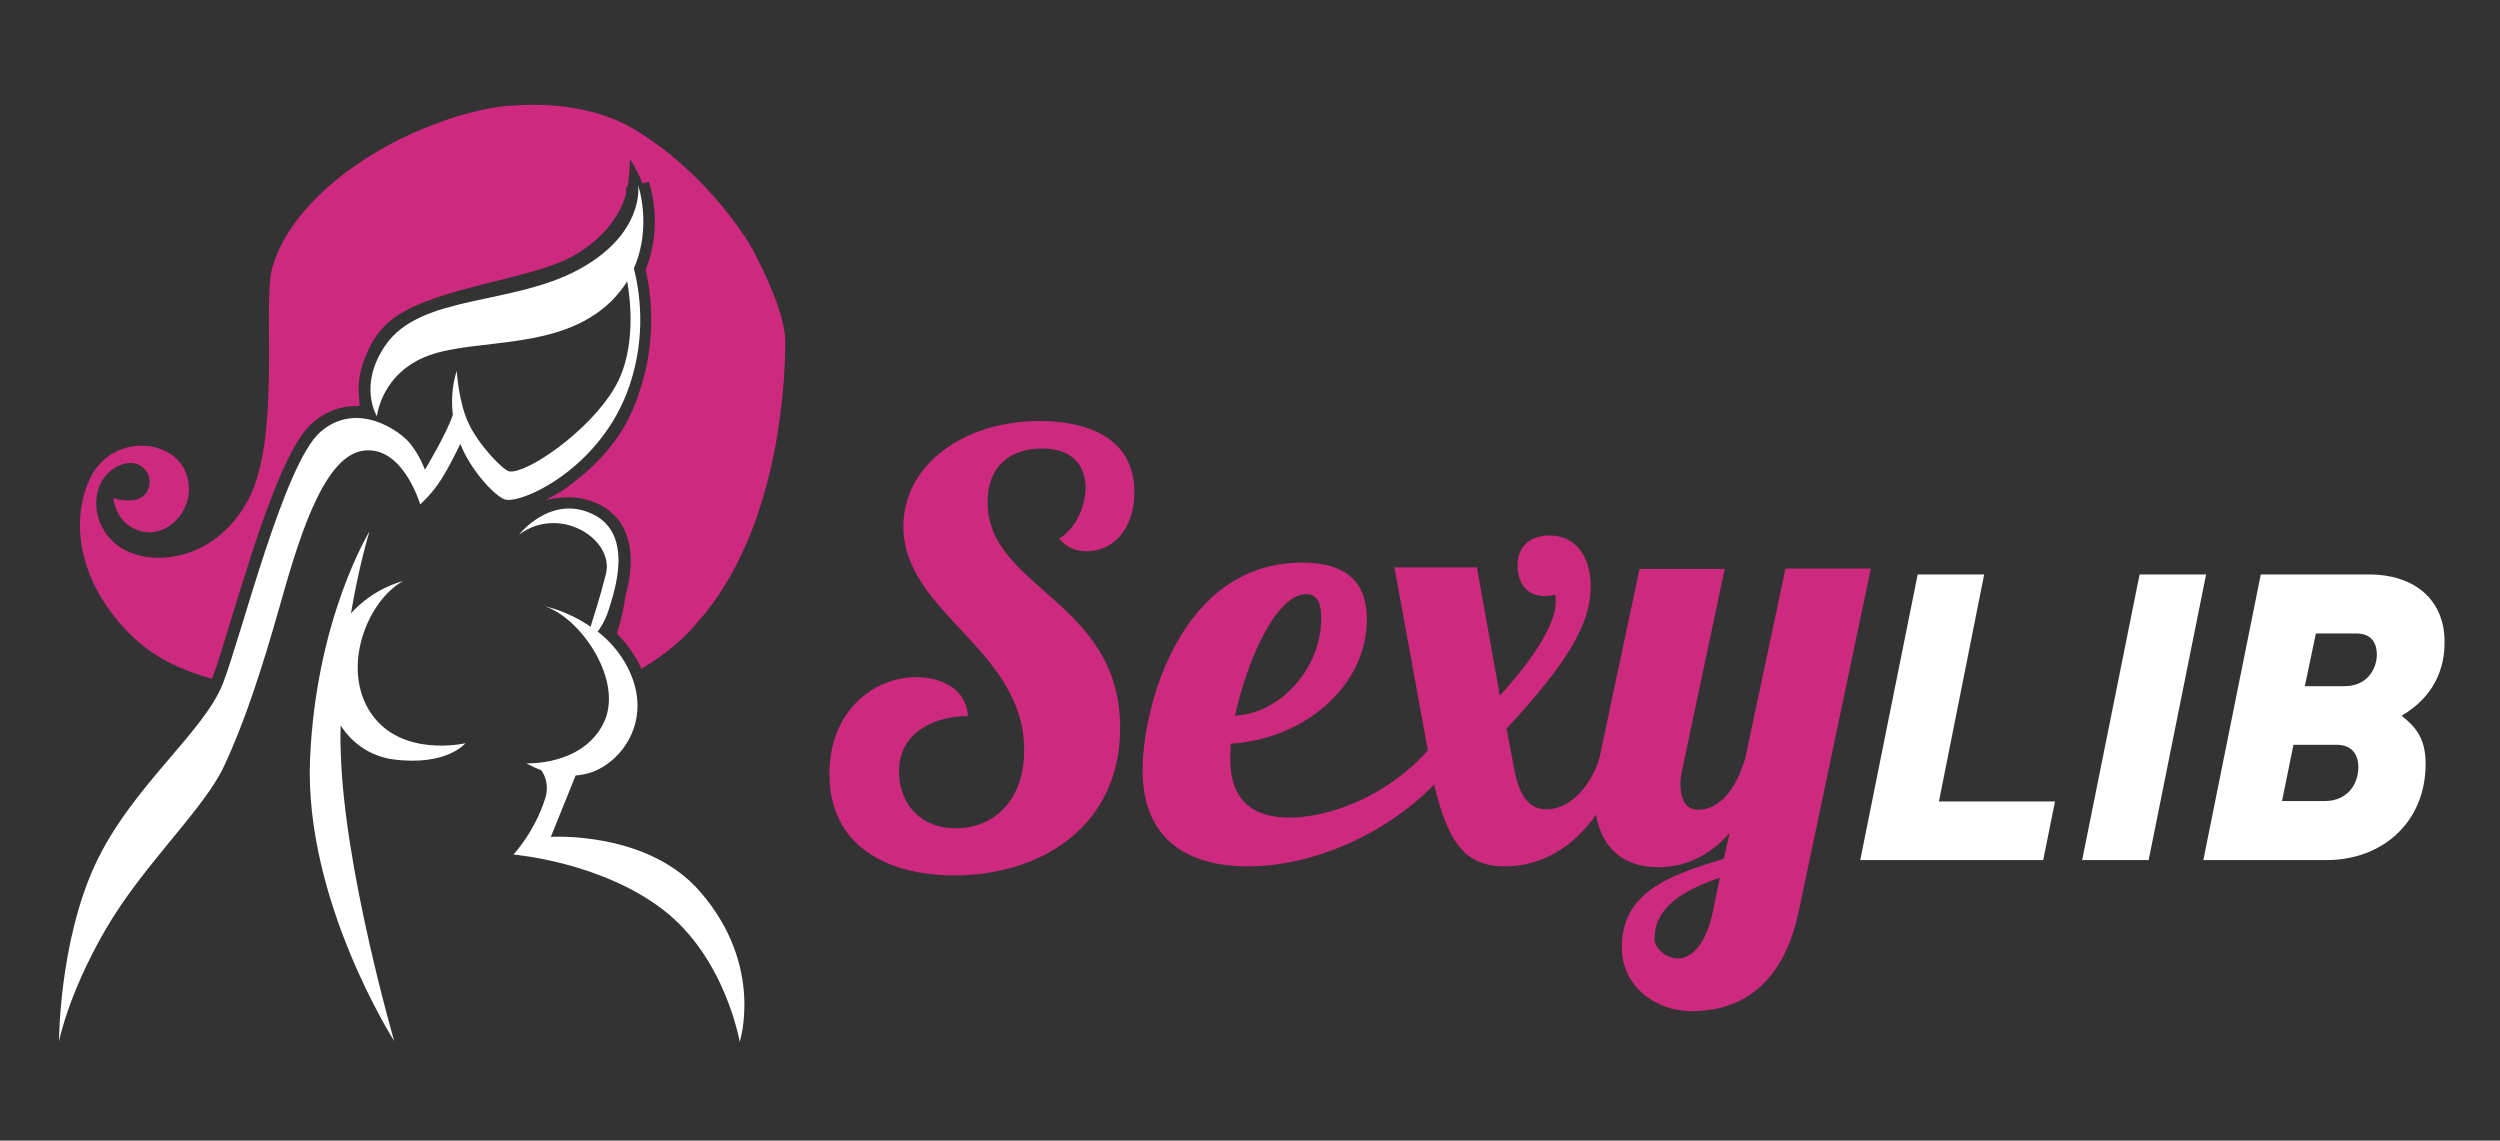 <?xml version="1.0" encoding="utf-8"?>
<!-- Generator: Adobe Illustrator 26.1.0, SVG Export Plug-In . SVG Version: 6.00 Build 0)  -->
<svg version="1.1" id="Calque_1" xmlns="http://www.w3.org/2000/svg" xmlns:xlink="http://www.w3.org/1999/xlink" x="0px" y="0px"
	 viewBox="0 0 635.4 289.9" style="enable-background:new 0 0 635.4 289.9;" xml:space="preserve">
<rect x="0" y="0" width="635.4" height="289.9" fill="#333333" stroke="none"/>
<style type="text/css">
	.st0{fill:#FFFFFF;}
	.st1{fill:#CD297E;}
</style>
<g>
	<path class="st0" d="M160,98c4.4-13,2.5-24.3,1.1-29.8c4.7-10.6,1.1-21.1,1.1-21.1s1.8,12.2-15.1,21.4c-17,9.2-40.2,6.3-49.1,19.2
		c-7.1,10.3-2.2,18.1-2.2,18.1s1.1-11.1,13.3-15.5c12.2-4.4,33.2-1.1,46.1-13.6c1.7-1.7,3.1-3.4,4.2-5.2c0.6,3.2,2.7,16.9-3.1,26.9
		c-6.6,11.4-22.7,22.2-26.9,21.4c-1.5-0.3-7.7-6.6-10.3-12.2c-2.6-5.5-3-13.3-3-13.3s-1.8,4.6-1,11.1c-1.5,4.7-7.1,14-7.1,14
		s-1.1-3.3-3.7-6.6c-2.6-3.3-13.6-11.1-22.9-3c-9.2,8.1-19.9,51.3-24.7,63.8c-4.8,12.5-23.2,26.2-32.5,46.1c-9.2,19.9-9.2,45-9.2,45
		s2.2-11.8,11.8-28.4c9.6-16.6,25.1-30.6,30.2-41.7c5.2-11.1,9.6-24.7,14-40.2s10.7-38,21-39.8c10.3-1.8,14.8,13.6,14.8,13.6
		s3-2.6,5.5-6.6c1.7-2.7,3.6-6.5,4.7-8.8c2.4,6.3,8.4,13,11.2,14.1C132,128.4,152.8,119.3,160,98z"/>
	<path class="st0" d="M94.3,181.3c-7.7-11.4-1.1-28.4,8.1-33.6c0,0-7.4,1.7-13.2,8.2c2.1-12.5,4.7-20.8,4.7-20.8
		s-13.6,22.1-15.1,57.9c-1.5,35.8,21.4,71.6,21.4,71.6s-12.9-44.3-13.6-73.8c-0.1-2.1-0.1-4.3,0-6.4c2.9,4.5,7.5,7.8,13.3,8.6
		c13.6,1.8,18.4-4.1,18.4-4.1S102.1,192.7,94.3,181.3z"/>
	<path class="st0" d="M178,226.7c-13.4-15.6-38-14-38-14l6.3-15.6c1.2-0.1,2.4-0.3,3.7-0.7c8.1-2.6,16.2-13.6,9.6-26.6
		c-2-4-4.8-7-7.7-9.3c0.3-0.3,1.9-2.5,2.9-5.8c1.1-3.7,6.6-18.8-4.1-24c-10.7-5.2-18.8,5.2-18.8,5.2c10.3-7.7,24.3,1.1,22.1,10
		c-1.6,6.3-3.2,11.1-3.9,13.4c-5.9-4.1-11.6-5.2-11.6-5.2c9.2,3,20.3,19.2,14.8,29.9c-5.5,10.7-19.5,10-19.5,10s1.5,0.9,3.8,1.8
		c0.9,1.3,2,3.8,1,7c-2.6,8.5-8.1,14.4-8.1,14.4s22.1,1.8,38,14c15.9,12.2,19.5,33.6,19.5,33.6S194.3,245.5,178,226.7z"/>
</g>
<g>
	<path class="st1" d="M276.1,140.1c-2.7,0-5-0.9-6.9-3.2c4-2.4,6.7-7.9,6.7-12.9c0-5.2-2.8-10-11.1-10c-8.2,0-13.8,4.6-13.8,13.6
		c0,22,33.7,25,33.7,57.4c0,25.2-20.4,37.5-42.1,37.5c-17.1,0-31.8-7.5-31.8-25.8c0-16.2,11.5-24.6,22-24.6c5.2,0,12.7,2.1,13.2,9.9
		c-8.1,0-17.5,3.8-17.5,14.1c0,7.5,4.8,14.4,14.4,14.4c10,0,17.4-7.3,17.4-19.9c0-25.6-30.7-34.8-30.7-56.8
		c0-15.6,15.3-26.8,34.6-26.8c7,0,24.1,1.5,24.1,18C288.4,133.6,283.6,140.1,276.1,140.1z"/>
	<path class="st1" d="M375.4,144.4l5.8,32.4c8.8-9.6,14.2-18.4,14.2-23.8c0-0.6,0-1.2-0.1-1.8c-0.9,0.1-1.8,0.3-2.7,0.3
		c-5.1,0-6.9-4-6.9-7.8c0-5.2,3.6-7.6,8.1-7.6c7,0,10.5,5.8,10.5,13c0,9.7-6.3,19.8-21.4,36.1l1.4,7.3c1,5.7,2.2,13.2,8.8,13.2
		c5.8,0,11.2-5.7,13.5-13.2h6.3c-8.5,24.4-22.9,27.7-30.4,27.7c-9.9,0-14.4-5.7-18-20.8c-12,12.4-30.6,20.8-47.4,20.8
		c-14.5,0-26.7-6.3-26.7-24.4c0-16.3,9.7-52.8,40.5-52.8c13.3,0,16.5,6.9,16.5,14.4c0,17.4-16.5,30.6-34.6,31.6
		c-0.1,1.3-0.1,2.8-0.1,4c0,11.2,6.6,14.8,15,14.8c10.6,0,25.3-5.8,35.2-17.1l-8.5-46.5H375.4z M332,151c-7.6,0-15.1,16.9-18.1,30.9
		c11.7-0.6,21.9-12.2,21.9-24.7C335.8,153.4,334.9,151,332,151z"/>
	<path class="st1" d="M438.4,144.4l-10.8,51c-0.3,1.2-0.5,2.5-0.5,3.8c0,3.5,1.1,6.6,4.5,6.6c5.8,0,9.8-5.7,12-13.2l10.2-48.1h21.7
		l-18.3,87c-4.5,21.4-17.4,25.5-27.3,25.5c-9.2,0-17.7-6.4-17.7-16.2c0-13.9,11.7-18.3,25.9-22.5l1.5-6.6
		c-6.4,7.3-13.2,8.7-18.3,8.7c-9,0-16-5.4-16-18c0-2.8,0.5-6.1,1.2-9.7l10.2-48.1H438.4z M426.5,243.6c3,0,6.9-2.9,8.8-11.7l1.8-8.8
		c-9.4,3.2-16.6,7.5-16.6,15.6C420.5,240.7,423.2,243.6,426.5,243.6z"/>
</g>
<g>
	<path class="st0" d="M519.3,218.6h-46.5l14.6-72.6h16.9l-11.5,57.7h29.5L519.3,218.6z"/>
	<path class="st0" d="M546.1,218.6h-16.9l14.6-72.6h16.9L546.1,218.6z"/>
	<path class="st0" d="M610.4,181.9c3.5,2.8,6.1,5.7,6.1,12.2c0,15-11.1,24.5-25.2,24.5H560l14.6-72.6h27.4c12.1,0,19.3,6.8,19.3,17
		C621.4,169.7,618.8,177,610.4,181.9z M593.9,189.3h-11l-2.9,14.3h10.8c5.6,0,8.6-4,8.6-8.7C599.4,192.2,598.1,189.3,593.9,189.3z
		 M598.9,161h-10.3l-2.8,13.4h10c6.6,0,8.3-5.3,8.3-8C604.1,163.9,603.1,161,598.9,161z"/>
</g>
<g>
	<path class="st1" d="M193.2,67.2C193.2,67.2,193.2,67.2,193.2,67.2c-0.5-0.9-0.9-1.8-1.3-2.6c0,0,0,0,0-0.1c-0.4-0.8-0.8-1.4-1.1-2
		c0,0,0-0.1-0.1-0.1c-0.3-0.6-0.6-1.1-0.8-1.4c0,0,0-0.1-0.1-0.1c-0.2-0.4-0.4-0.6-0.5-0.8c0,0,0,0,0,0c0,0,0,0,0,0
		c0-0.1-0.1-0.1-0.1-0.1l0,0c-7.4-11.1-17.8-21.2-28.6-27.5c-8.2-4.7-19.4-6.6-30.9-5.6c-0.4-0.1-1,0-1.7,0.1
		c-2.6,0.3-5.2,0.8-7.8,1.5c-2.7,0.6-5.3,1.4-7.9,2.4C92.5,37.8,73.7,52.2,69.2,68c-2.6,9,2.4,43.4-6.2,59.2
		c-8.6,15.8-25,17-32.6,11.8c-7.5-5.2-7.8-15.8-1.5-19.9c6.3-4.1,10.7,1.5,8.6,5.6c-2.1,4.2-8.7,1.9-8.7,1.9s0.5,6.9,7.4,8.5
		c6.9,1.6,14.5-6.7,10.9-15.3c-3.6-8.6-19.2-9.5-24.4,2.2c-5.2,11.7-2,27.3,11,39.8c6.1,5.9,13.8,9,20.2,10.7c1.3-3.3,3-9,5-15.6
		c7.2-23.5,13.7-43.4,20.5-49.4c3.3-2.9,7-4.3,11.1-4.3c0.3,0,0.6,0,0.9,0c0-0.2-0.1-0.9-0.1-2.1c-0.4-3-0.1-6.9,2-11.4
		c1.3-3.2,3.5-6.5,7-9c10.9-7.8,34.6-9.7,45.1-15.5c9.6-5.3,12.7-12.3,13.7-15.8c0.1-1.1,0-1.8,0-1.9l0.3,0l0.1,0
		c0.6-3.1,0.6-7.1,0.6-7.1s1.7,2.5,3.2,6.2l1.6-0.4c0.2,0.5,3.8,11.1-0.8,22.3c2.3,10.3,1.8,20.8-1.4,30.5c-0.1,0.4-0.3,0.8-0.4,1.2
		c-4.3,13.6-14.5,20.8-17.7,23.3c-1.7,1.3-3.4,2.3-4.7,2.9c-0.4,0.2-0.8,0.5-1.2,0.7c1.2-0.3,3.2-0.7,5.6-0.7c0.1,0,0.3,0,0.4,0
		c2.5,0,5,0.6,7.4,1.7c3.7,1.8,8.2,5.7,8.2,14.4c0,3.2-0.6,6.3-1.3,8.8c-0.7,4.9-1.9,8.9-2.2,9.7c2.2,2.3,4.1,4.8,5.5,7.5
		c0.3,0.5,0.5,1,0.7,1.5c0.8-0.5,1.6-1,2.4-1.5c0.1,0,0.2-0.1,0.2-0.1c0.9-0.6,1.8-1.3,2.7-1.9c0.1-0.1,0.2-0.2,0.3-0.2
		c0.8-0.6,1.7-1.3,2.5-2c0.1-0.1,0.2-0.2,0.4-0.3c0.8-0.7,1.5-1.4,2.3-2.1c0.1-0.1,0.2-0.2,0.4-0.4c0.7-0.7,1.5-1.5,2.1-2.2
		c0.1-0.1,0.2-0.2,0.3-0.4c0.7-0.8,1.4-1.6,2-2.3c0.1-0.1,0.2-0.2,0.3-0.3c0.7-0.8,1.3-1.7,1.9-2.5c0.1-0.1,0.1-0.1,0.2-0.2
		c17.6-24.1,18.5-58.3,18.6-65.8c0,0,0-0.1,0-0.1c0-0.2,0-0.3,0-0.5c0,0,0,0,0,0c0-0.1,0-0.3,0-0.4c0,0,0,0,0,0c0,0,0,0,0,0
		C199.5,81.1,196.1,73,193.2,67.2z"/>
</g>
</svg>
